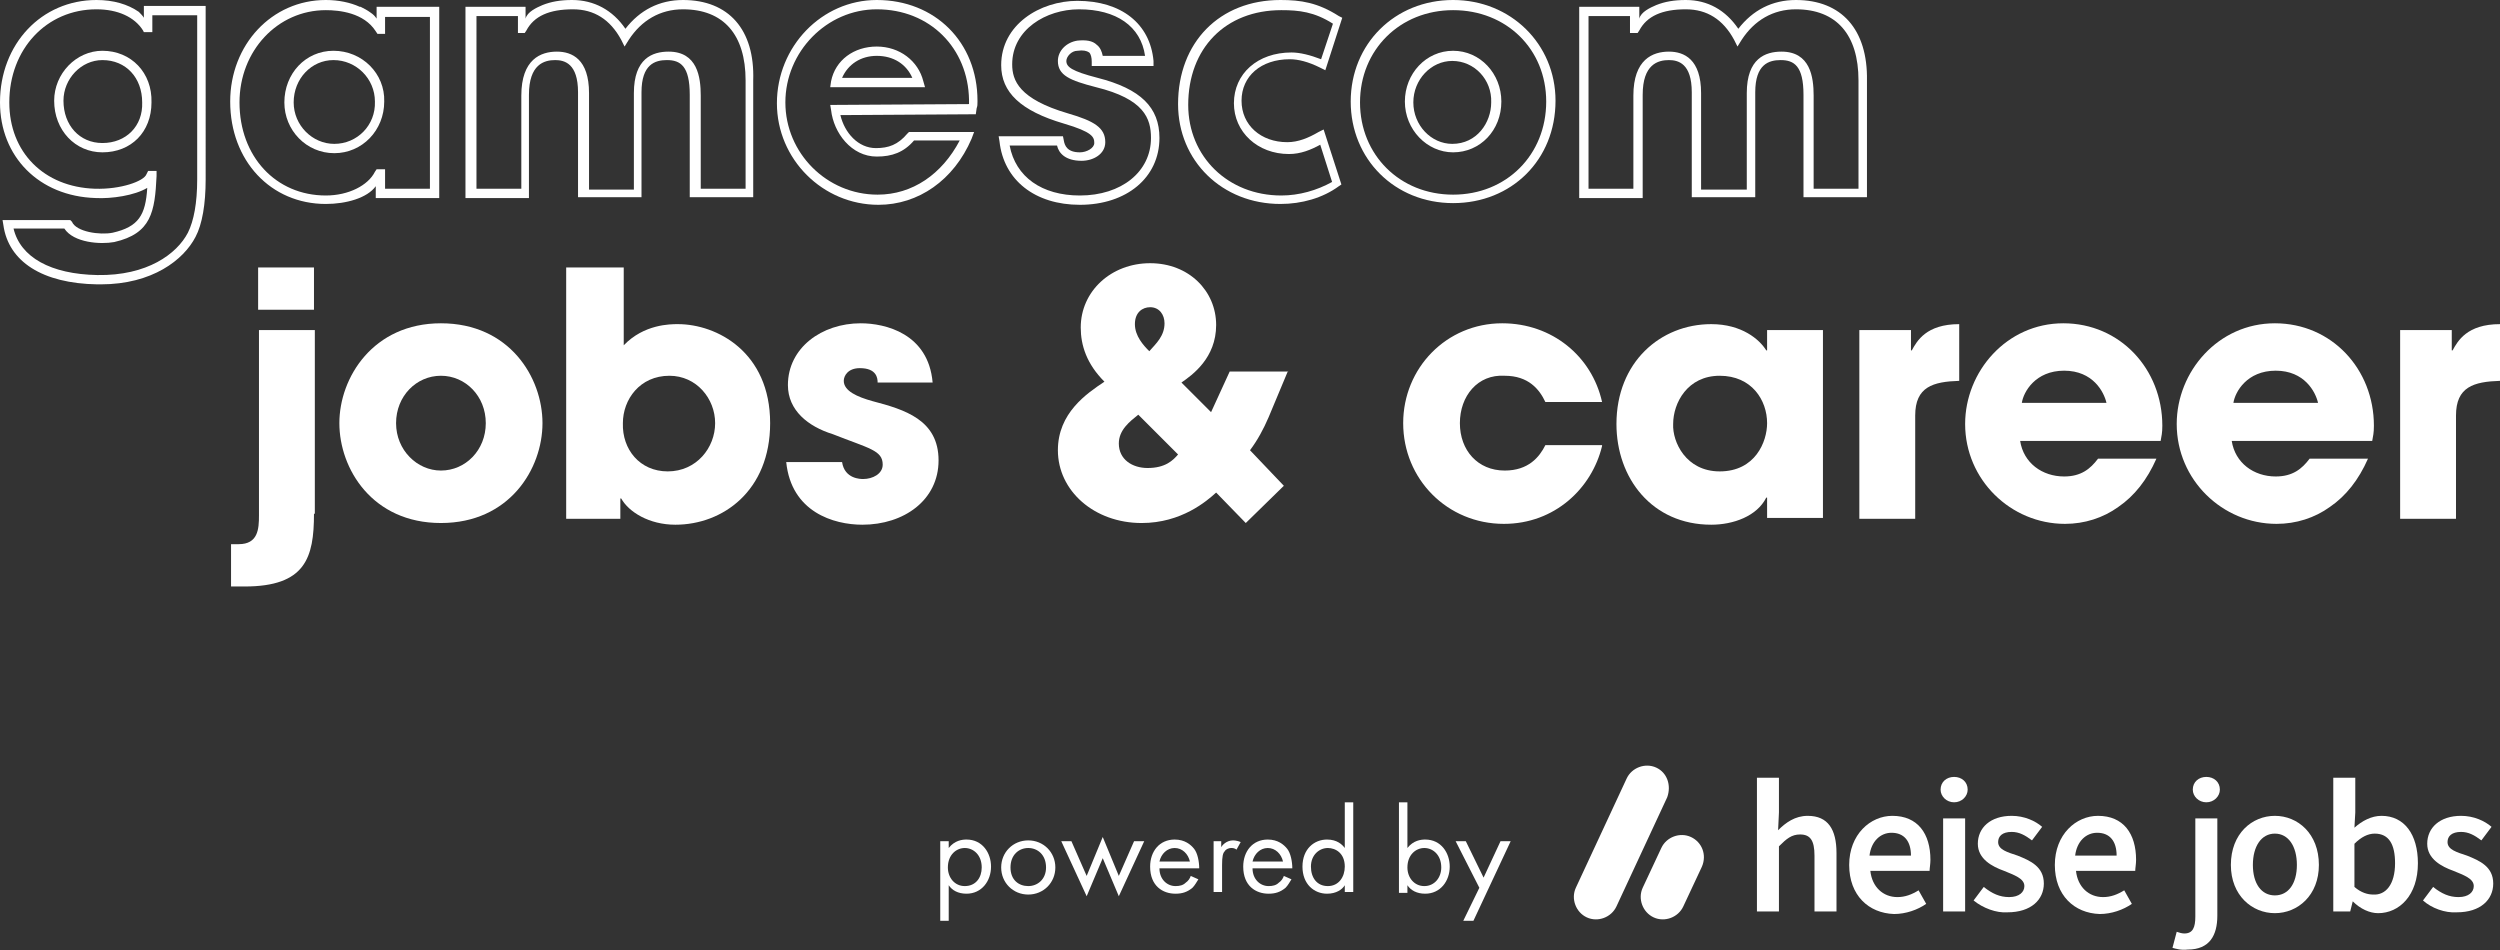 <?xml version="1.0" encoding="utf-8"?>
<!-- Generator: Adobe Illustrator 27.1.1, SVG Export Plug-In . SVG Version: 6.00 Build 0)  -->
<svg version="1.1" id="Ebene_2" xmlns="http://www.w3.org/2000/svg" xmlns:xlink="http://www.w3.org/1999/xlink" x="0px" y="0px"
	 viewBox="0 0 295.4 112.3" style="enable-background:new 0 0 295.4 112.3;" xml:space="preserve">
<rect x="0" y="0" width="295.4" height="112.3" fill="#333333" stroke="none"/>
<style type="text/css">
	.st0{fill:#FFFFFF;}
</style>
<g>
	<path class="st0" d="M37.1,60.7c0,5.2-1,8.6-8.2,8.6h-1.6v-5h0.9c2.3,0,2.4-1.8,2.4-3.4V39h6.6V60.7z M37.1,36.6h-6.6v-5h6.6V36.6z
		"/>
	<path class="st0" d="M52.1,38.2c8.1,0,12,6.4,12,11.8s-3.9,11.8-12,11.8s-12-6.4-12-11.8S44.1,38.2,52.1,38.2z M52.1,55.6
		c2.9,0,5.3-2.4,5.3-5.6s-2.4-5.6-5.3-5.6s-5.3,2.4-5.3,5.6S49.3,55.6,52.1,55.6z"/>
	<path class="st0" d="M67.1,31.6h6.6v9.2c2.4-2.5,5.5-2.5,6.4-2.5c4.6,0,10.9,3.3,10.9,11.7c0,8-5.6,12-11.2,12
		c-3.1,0-5.5-1.5-6.4-3.1h-0.1v2.4h-6.4V31.6z M78.9,55.7c3.4,0,5.6-2.8,5.6-5.7c0-2.9-2.2-5.6-5.4-5.6c-3.5,0-5.5,2.8-5.5,5.6
		C73.5,53.1,75.6,55.7,78.9,55.7z"/>
	<path class="st0" d="M103.7,45.2c0-0.5-0.1-1.7-2.1-1.7c-1.4,0-1.9,0.9-1.9,1.5c0,1.2,1.6,1.9,3.4,2.4c3.8,1,7.8,2.2,7.8,7
		c0,4.7-4.1,7.6-9,7.6c-3.4,0-8.4-1.5-9-7.4h6.6c0.3,2,2.2,2,2.5,2c1.1,0,2.3-0.6,2.3-1.7c0-1.7-1.6-1.9-5.9-3.6
		c-2.9-0.9-5.3-2.8-5.3-5.8c0-4.4,4-7.3,8.6-7.3c2.9,0,8,1.2,8.5,7H103.7z"/>
	<path class="st0" d="M152.2,43.8l-2.3,5.5c-0.6,1.4-1.3,2.7-2.2,3.9l4,4.2l-4.5,4.4l-3.5-3.6c-1.1,1-4.1,3.6-8.8,3.6
		c-5.6,0-9.9-3.8-9.9-8.6c0-4.4,3.4-6.7,5.5-8.1c-2.1-2.1-2.8-4.3-2.8-6.4c0-4.3,3.6-7.6,8.2-7.6s7.8,3.3,7.8,7.3
		c0,3.9-2.8,5.9-4.1,6.8l3.5,3.5l2.2-4.8H152.2z M134.5,49c-1,0.8-2.3,1.8-2.3,3.4c0,1.9,1.6,2.9,3.4,2.9c2.1,0,3-0.9,3.6-1.6
		L134.5,49z M137.6,38.2c0-1-0.6-1.9-1.7-1.9c-0.9,0-1.8,0.6-1.8,2c0,1.4,1,2.5,1.7,3.2C136.6,40.6,137.6,39.7,137.6,38.2z"/>
	<path class="st0" d="M189.3,52.7c-1.2,5-5.6,9.2-11.6,9.2c-6.7,0-11.9-5.3-11.9-11.9c0-6.5,5.1-11.8,11.7-11.8
		c5.9,0,10.6,3.9,11.8,9.3h-6.7c-0.7-1.5-2-3.1-4.8-3.1c-3.2-0.2-5.3,2.4-5.3,5.6c0,3.2,2.1,5.6,5.3,5.6c2.8,0,4.1-1.6,4.8-3H189.3z
		"/>
	<path class="st0" d="M215.4,61.2h-6.6v-2.4h-0.1c-1.1,2.2-3.9,3.2-6.5,3.2c-7,0-11.2-5.5-11.2-11.9c0-7.3,5.2-11.8,11.2-11.8
		c3.6,0,5.7,1.8,6.5,3.1h0.1V39h6.6V61.2z M203.2,55.7c4.2,0,5.6-3.5,5.6-5.7c0-2.7-1.8-5.6-5.6-5.6c-3.8,0-5.5,3.2-5.5,5.7
		C197.6,52.2,199.2,55.7,203.2,55.7z"/>
	<path class="st0" d="M219.6,39h6.2v2.4h0.1c0.6-1.1,1.7-3.1,5.6-3.1v6.7c-3.1,0.1-5.2,0.7-5.2,4.1v12.2h-6.6V39z"/>
	<path class="st0" d="M254.8,54.2c-1.1,2.5-2.6,4.4-4.5,5.7c-1.8,1.3-4,2-6.3,2c-6.4,0-11.8-5.2-11.8-11.8c0-6.2,4.9-11.9,11.6-11.9
		s11.7,5.4,11.7,12.1c0,0.9-0.1,1.2-0.2,1.8h-16.6c0.4,2.6,2.6,4.2,5.2,4.2c2,0,3.1-0.9,4-2.1H254.8z M248.9,47.6
		c-0.3-1.3-1.6-3.8-5-3.8s-4.8,2.5-5,3.8H248.9z"/>
	<path class="st0" d="M279.8,54.2c-1.1,2.5-2.6,4.4-4.5,5.7c-1.8,1.3-4,2-6.3,2c-6.4,0-11.8-5.2-11.8-11.8c0-6.2,4.9-11.9,11.6-11.9
		s11.7,5.4,11.7,12.1c0,0.9-0.1,1.2-0.2,1.8h-16.6c0.4,2.6,2.6,4.2,5.2,4.2c2,0,3.1-0.9,4-2.1H279.8z M273.9,47.6
		c-0.3-1.3-1.6-3.8-5-3.8s-4.8,2.5-5,3.8H273.9z"/>
	<path class="st0" d="M283.5,39h6.2v2.4h0.1c0.6-1.1,1.7-3.1,5.6-3.1v6.7c-3.1,0.1-5.2,0.7-5.2,4.1v12.2h-6.6V39z"/>
</g>
<g>
	<path class="st0" d="M171.7,24c-6.9,0-12.1-5.2-12.1-12s5.2-12,12.1-12c6.8,0,12.1,5.2,12.1,11.9C183.8,18.9,178.6,24,171.7,24
		 M171.7,1.2c-6.3,0-11,4.7-11,10.9s4.7,10.9,11,10.9c6.3,0,11-4.7,11-11C182.7,5.8,178,1.2,171.7,1.2 M171.7,18
		c-3.1,0-5.7-2.7-5.7-6c0-3.3,2.5-6,5.7-6c3.2,0,5.7,2.7,5.7,6C177.4,15.4,174.9,18,171.7,18 M171.6,7.2c-2.5,0-4.6,2.2-4.6,4.9
		c0,2.7,2.1,4.9,4.6,4.9c2.9,0,4.6-2.5,4.6-4.9C176.3,9.4,174.2,7.2,171.6,7.2"/>
	<path class="st0" d="M103.8,24.2c-6.6,0-12-5.4-12-12C91.8,5.5,97.1,0,103.6,0c6.9,0,11.9,5,11.9,11.9V12c0,0.4,0,0.5-0.1,0.8
		l-0.1,0.7l-16,0.1c0.5,2.1,2.1,3.9,4.2,3.9c1.5,0,2.6-0.4,3.7-1.7l0.2-0.2h7.7l-0.3,0.8C112.7,21.3,108.5,24.2,103.8,24.2
		 M103.6,1.1c-5.9,0-10.8,5-10.8,11c0,6,4.9,10.9,10.9,10.9c4.1,0,7.6-2.4,9.7-6.4H108c-1.2,1.4-2.6,1.9-4.4,1.9
		c-3,0-5.1-2.8-5.4-5.5l-0.1-0.6l16.4-0.1c0-0.1,0-0.2,0-0.4v-0.1C114.4,5.7,109.9,1.1,103.6,1.1 M109.3,10.3H98.1l0.1-0.7
		c0.5-2.5,2.7-4.1,5.4-4.1c2.7,0,4.9,1.7,5.5,4.1L109.3,10.3z M99.5,9.2h8.3c-0.7-1.6-2.2-2.6-4.2-2.6C101.7,6.6,100.2,7.6,99.5,9.2
		"/>
	<path class="st0" d="M151.3,24.1c-6.9,0-12.1-5.1-12.1-11.8c0-7.3,4.9-12.3,12.1-12.3c2.4,0,4.4,0.3,6.9,1.9l0.4,0.2l-2,6.2
		l-0.6-0.3c-1.4-0.7-2.6-1-3.6-1c-3.4,0-5.7,2-5.7,4.9c0,2.9,2.3,4.9,5.4,4.9c1.3,0,2.5-0.5,3.7-1.2l0.6-0.3l2.1,6.5l-0.3,0.2
		C156.3,23.4,153.8,24.1,151.3,24.1 M151.4,1.2c-6.6,0-11,4.5-11,11.2c0,6.1,4.7,10.7,11,10.7c2.1,0,4.2-0.6,6-1.6l-1.4-4.4
		c-1.1,0.6-2.3,1.1-3.7,1.1c-3.7,0-6.5-2.6-6.5-6c0-3.5,2.8-6,6.8-6c1,0,2.2,0.3,3.5,0.8l1.4-4.2C155.3,1.4,153.5,1.2,151.4,1.2"/>
	<path class="st0" d="M127.6,24.2c-5.3,0-9-2.9-9.5-7.5l-0.1-0.6h7.6l0.1,0.5c0.1,0.6,0.4,1.4,1.9,1.4c0.8,0,1.7-0.5,1.7-1.1
		c0-0.7-0.2-1.3-3.6-2.3c-5.1-1.5-7.4-3.7-7.4-6.9c0-4.8,4.6-7.6,9-7.6c5.2,0,8.6,2.7,9,7.1l0,0.6h-7.3l0-0.5c0-0.5-0.1-0.9-0.3-1.1
		c-0.3-0.2-0.7-0.3-1.4-0.2C126.6,6,126,6.7,126,7.2c0,0.7,0.6,1.2,3.7,2c5.1,1.3,7.3,3.5,7.3,7.1C137,21,133.1,24.2,127.6,24.2
		 M119.3,17.2c0.7,3.7,3.8,5.9,8.3,5.9c4.9,0,8.4-2.8,8.4-6.8c0-2.3-0.8-4.6-6.5-6c-3.1-0.8-4.5-1.4-4.5-3.1c0-1.2,1-2.2,2.3-2.4
		c1-0.1,1.8,0,2.3,0.5c0.4,0.3,0.6,0.8,0.7,1.3h5c-0.5-3.5-3.4-5.5-7.8-5.5c-3.9,0-7.9,2.4-7.9,6.5c0,1.9,0.8,4.1,6.6,5.8
		c3.1,0.9,4.4,1.7,4.4,3.4c0,1.4-1.4,2.2-2.8,2.2c-1.9,0-2.7-0.9-2.9-1.8H119.3z"/>
	<path class="st0" d="M12.1,6C9,6,6.4,8.7,6.4,11.9c0,3.5,2.5,6.1,5.7,6.1c3.4,0,5.8-2.4,5.8-5.9C18,8.6,15.5,6,12.1,6 M12.1,16.9
		c-2.7,0-4.6-2.1-4.6-5c0-2.6,2.1-4.8,4.6-4.8c2.8,0,4.7,2.1,4.7,5C16.9,14.9,14.9,16.9,12.1,16.9"/>
	<path class="st0" d="M17,0.7v1.4c-0.1-0.2-0.4-0.5-0.6-0.7c-1.3-0.9-3-1.4-5-1.4C4.9,0,0,5.2,0,12.1c0,6.4,4.6,11.1,11.3,11.3
		c1.9,0.1,4.6-0.3,6.1-1.2c-0.2,3.2-1,4.6-4.1,5.3c-1.5,0.3-4.3-0.1-4.8-1.3L8.3,26h-8l0.1,0.6c0.6,4.3,4.6,6.9,11.1,7
		c0.1,0,0.3,0,0.4,0c6.1,0,9.8-2.9,11.2-5.6c0.8-1.5,1.2-3.9,1.2-6.8V0.7H17z M23.3,21.2c0,2.8-0.4,4.9-1.1,6.3
		c-1.3,2.5-4.8,5.1-10.7,5C6,32.4,2.4,30.4,1.6,27h6c1.1,1.7,4.3,1.9,5.9,1.6c4.4-1,4.8-3.6,5-7.8l0-0.6l-1,0l-0.2,0.4
		c-0.3,0.8-3,1.8-6.1,1.7C5.2,22.1,1.1,18,1.1,12.1c0-6.3,4.4-11,10.3-11c2.5,0,4.5,0.9,5.5,2.5L17,3.8H18l0-2h5.3V21.2z"/>
	<path class="st0" d="M80.7,0c-2.8,0-5.1,1.2-6.8,3.4C72.4,1.2,70.2,0,67.6,0c-1.4,0-2.5,0.2-3.5,0.6c-0.7,0.3-1.8,0.8-2,1.6V0.8
		h-7.1v22.6h7.5V11.2c0-3.6,1.8-4.1,3.1-4.1c1.1,0,2.7,0.4,2.7,3.8v12.4h7.5V10.9c0-3.3,1.6-3.8,3-3.8c1.6,0,2.7,0.7,2.7,4.1v12.1
		h7.5V9.5C89.2,3.5,86.1,0,80.7,0 M88.1,22.3h-5.3v-11c0-2.2-0.4-5.2-3.8-5.2c-1.9,0-4.1,0.8-4.1,4.9v11.4h-5.3V11
		c0-4-2-4.9-3.8-4.9c-1.9,0-4.2,0.9-4.2,5.2v11h-5.3V1.9h4.9v2H62l0.2-0.3c0.9-1.7,2.7-2.5,5.5-2.5c2.5,0,4.4,1.2,5.7,3.6l0.4,0.8
		l0.5-0.8c1.5-2.3,3.7-3.6,6.4-3.6c4.8,0,7.4,3,7.4,8.4V22.3z"/>
	<path class="st0" d="M212.2,0c-2.8,0-5.1,1.2-6.8,3.4c-1.5-2.2-3.6-3.4-6.2-3.4c-1.4,0-2.5,0.2-3.5,0.6c-0.7,0.3-1.8,0.8-2,1.6V0.8
		h-7.1v22.6h7.5V11.2c0-3.6,1.8-4.1,3.1-4.1c1.1,0,2.7,0.4,2.7,3.8v12.4h7.5V10.9c0-3.3,1.6-3.8,3-3.8c1.6,0,2.7,0.7,2.7,4.1v12.1
		h7.5V9.5C220.7,3.5,217.6,0,212.2,0 M219.6,22.3h-5.3v-11c0-2.2-0.4-5.2-3.8-5.2c-1.9,0-4.1,0.8-4.1,4.9v11.4H201V11
		c0-4-2-4.9-3.8-4.9c-1.9,0-4.2,0.9-4.2,5.2v11h-5.3V1.9h4.9v2h0.9l0.2-0.3c0.9-1.7,2.7-2.5,5.5-2.5c2.5,0,4.4,1.2,5.7,3.6l0.4,0.8
		l0.5-0.8c1.5-2.3,3.7-3.6,6.4-3.6c4.8,0,7.4,3,7.4,8.4V22.3z"/>
	<path class="st0" d="M39.4,6c-3.3,0-5.8,2.7-5.8,6.1c0,3.3,2.6,6,5.9,6c3.3,0,5.9-2.7,5.9-6.1C45.5,8.7,42.8,6,39.4,6 M39.5,17
		c-2.6,0-4.8-2.2-4.8-4.9c0-2.8,2.1-5,4.7-5c2.7,0,4.9,2.2,4.9,4.9C44.4,14.8,42.2,17,39.5,17"/>
	<path class="st0" d="M44.5,0.8v1.4c-0.2-0.3-0.4-0.5-0.7-0.7C43.4,1.2,43,1,42.6,0.8c0,0-0.1,0-0.1,0C41.4,0.3,40,0,38.5,0
		c-6.4,0-11.3,5.3-11.3,12c0,7,4.8,12.1,11.3,12.1c2.4,0,4.9-0.7,5.9-2.1v1.4h7.5V0.8H44.5z M50.8,22.3h-5.3V20h-1l-0.2,0.3
		c-0.8,1.6-3.1,2.8-5.8,2.8c-5.9,0-10.2-4.6-10.2-11c0-6.1,4.5-10.9,10.2-10.9c1.6,0,4.5,0.3,5.9,2.5l0.2,0.3h0.9v-2h5.3V22.3z"/>
</g>
<g>
	<g>
		<path class="st0" d="M112.1,108.8h-1v-9.4h1v0.8c0.7-0.9,1.6-1,2.1-1c1.9,0,2.9,1.6,2.9,3.2c0,1.7-1.1,3.2-2.9,3.2
			c-1,0-1.7-0.4-2.1-1V108.8z M116,102.5c0-1.5-1-2.3-2-2.3c-1,0-2,0.8-2,2.3c0,1.2,0.8,2.2,2,2.2C115.3,104.7,116,103.7,116,102.5z
			"/>
		<path class="st0" d="M118.3,102.5c0-1.8,1.4-3.2,3.2-3.2s3.2,1.4,3.2,3.2c0,1.8-1.4,3.2-3.2,3.2S118.3,104.3,118.3,102.5z
			 M119.4,102.5c0,1.5,1,2.2,2.1,2.2c1.1,0,2.1-0.8,2.1-2.2c0-1.5-1-2.3-2.1-2.3S119.4,101,119.4,102.5z"/>
		<path class="st0" d="M126.6,99.4l1.8,4.1l1.9-4.6l1.9,4.6l1.8-4.1h1.2l-3,6.5l-1.9-4.5l-1.9,4.5l-3-6.5H126.6z"/>
		<path class="st0" d="M141.6,103.9c-0.2,0.3-0.4,0.7-0.7,1c-0.6,0.5-1.2,0.7-2,0.7c-1.5,0-3-0.9-3-3.2c0-1.8,1.1-3.2,2.9-3.2
			c1.2,0,1.9,0.6,2.3,1.1c0.4,0.5,0.6,1.5,0.6,2.3H137c0,1.3,0.9,2.1,1.9,2.1c0.5,0,0.9-0.1,1.2-0.4c0.3-0.2,0.5-0.5,0.6-0.8
			L141.6,103.9z M140.6,101.8c-0.2-0.9-0.9-1.6-1.8-1.6c-0.9,0-1.6,0.7-1.8,1.6H140.6z"/>
		<path class="st0" d="M143.3,99.4h1v0.7c0.1-0.2,0.6-0.8,1.4-0.8c0.3,0,0.7,0.1,0.9,0.2l-0.5,0.9c-0.2-0.2-0.5-0.2-0.6-0.2
			c-0.4,0-0.7,0.2-0.8,0.4c-0.2,0.2-0.3,0.6-0.3,1.6v3.2h-1V99.4z"/>
		<path class="st0" d="M152.6,103.9c-0.2,0.3-0.4,0.7-0.7,1c-0.6,0.5-1.2,0.7-2,0.7c-1.5,0-3-0.9-3-3.2c0-1.8,1.1-3.2,2.9-3.2
			c1.2,0,1.9,0.6,2.3,1.1c0.4,0.5,0.6,1.5,0.6,2.3h-4.7c0,1.3,0.9,2.1,1.9,2.1c0.5,0,0.9-0.1,1.2-0.4c0.3-0.2,0.5-0.5,0.6-0.8
			L152.6,103.9z M151.6,101.8c-0.2-0.9-0.9-1.6-1.8-1.6s-1.6,0.7-1.8,1.6H151.6z"/>
		<path class="st0" d="M158.9,94.8h1v10.6h-1v-0.8c-0.3,0.5-1,1-2.1,1c-1.5,0-2.9-1.1-2.9-3.2c0-2.1,1.4-3.2,2.9-3.2
			c1.2,0,1.8,0.6,2.1,1V94.8z M154.9,102.4c0,1.3,0.7,2.3,2,2.3c1.3,0,2-1.1,2-2.3c0-1.6-1.1-2.2-2-2.2
			C155.9,100.2,154.9,101,154.9,102.4z"/>
		<path class="st0" d="M166.3,105.5h-1V94.8h1v5.4c0.7-0.9,1.6-1,2.1-1c1.9,0,2.9,1.6,2.9,3.2c0,1.7-1.1,3.2-2.9,3.2
			c-1,0-1.7-0.4-2.1-1V105.5z M170.3,102.5c0-1.5-1-2.3-2-2.3c-1,0-2,0.8-2,2.3c0,1.2,0.8,2.2,2,2.2
			C169.5,104.7,170.3,103.7,170.3,102.5z"/>
		<path class="st0" d="M174.8,104.9l-2.8-5.5h1.2l2.1,4.3l2-4.3h1.2l-4.4,9.4h-1.2L174.8,104.9z"/>
	</g>
	<g>
		<g>
			<path class="st0" d="M195.7,90.7L195.7,90.7c-1.3-0.6-2.9,0-3.5,1.3l-6,12.9c-0.6,1.3,0,2.9,1.3,3.5c1.3,0.6,2.9,0,3.5-1.3
				l6-12.9C197.5,92.8,197,91.3,195.7,90.7"/>
			<path class="st0" d="M199.8,98.9L199.8,98.9c-1.3-0.6-2.9,0-3.5,1.3l-2.2,4.7c-0.6,1.3,0,2.9,1.3,3.5c1.3,0.6,2.9,0,3.5-1.3
				l2.2-4.7C201.7,101,201.1,99.5,199.8,98.9"/>
		</g>
	</g>
	<g>
		<path class="st0" d="M207.6,91.9h2.6V96l-0.1,2.1c0.9-0.9,2-1.7,3.5-1.7c2.4,0,3.4,1.6,3.4,4.4v6.9h-2.6v-6.6
			c0-1.8-0.5-2.5-1.7-2.5c-1,0-1.6,0.5-2.5,1.4v7.7h-2.6V91.9z"/>
		<path class="st0" d="M218.5,102.2c0-3.6,2.5-5.8,5.1-5.8c3,0,4.5,2.1,4.5,5.2c0,0.5-0.1,1-0.1,1.3h-7c0.2,1.9,1.5,3.1,3.2,3.1
			c0.9,0,1.7-0.3,2.5-0.8l0.9,1.6c-1,0.7-2.4,1.2-3.8,1.2C220.8,107.9,218.5,105.8,218.5,102.2z M225.8,101.1c0-1.7-0.8-2.7-2.3-2.7
			c-1.3,0-2.4,1-2.6,2.7H225.8z"/>
		<path class="st0" d="M229.3,93.3c0-0.9,0.7-1.5,1.6-1.5c0.9,0,1.6,0.6,1.6,1.5c0,0.8-0.7,1.5-1.6,1.5
			C230,94.8,229.3,94.1,229.3,93.3z M229.6,96.7h2.6v11h-2.6V96.7z"/>
		<path class="st0" d="M233.2,106.4l1.2-1.6c1,0.8,1.9,1.2,3,1.2c1.2,0,1.8-0.6,1.8-1.3c0-0.9-1.2-1.3-2.4-1.8
			c-1.4-0.5-3.1-1.4-3.1-3.2c0-1.9,1.5-3.3,4-3.3c1.5,0,2.8,0.6,3.6,1.3l-1.2,1.6c-0.8-0.6-1.5-1-2.4-1c-1.1,0-1.6,0.5-1.6,1.2
			c0,0.9,1.1,1.2,2.3,1.6c1.5,0.6,3.1,1.3,3.1,3.3c0,1.9-1.5,3.4-4.3,3.4C235.9,107.9,234.3,107.3,233.2,106.4z"/>
		<path class="st0" d="M242.8,102.2c0-3.6,2.5-5.8,5.1-5.8c3,0,4.5,2.1,4.5,5.2c0,0.5-0.1,1-0.1,1.3h-7c0.2,1.9,1.5,3.1,3.2,3.1
			c0.9,0,1.7-0.3,2.5-0.8l0.9,1.6c-1,0.7-2.4,1.2-3.8,1.2C245.1,107.9,242.8,105.8,242.8,102.2z M250.1,101.1c0-1.7-0.8-2.7-2.3-2.7
			c-1.3,0-2.4,1-2.6,2.7H250.1z"/>
	</g>
	<g>
		<path class="st0" d="M256.7,112l0.5-1.9c0.3,0.1,0.6,0.2,0.9,0.2c1,0,1.3-0.7,1.3-2V96.7h2.6v11.5c0,2.3-0.9,4-3.5,4
			C257.7,112.3,257.1,112.1,256.7,112z M259.1,93.3c0-0.9,0.7-1.5,1.6-1.5s1.6,0.6,1.6,1.5c0,0.8-0.7,1.5-1.6,1.5
			S259.1,94.1,259.1,93.3z"/>
		<path class="st0" d="M263.6,102.2c0-3.7,2.5-5.8,5.2-5.8c2.7,0,5.2,2.1,5.2,5.8c0,3.6-2.5,5.7-5.2,5.7
			C266.1,107.9,263.6,105.8,263.6,102.2z M271.4,102.2c0-2.2-1-3.7-2.6-3.7c-1.6,0-2.6,1.5-2.6,3.7c0,2.2,1,3.6,2.6,3.6
			C270.4,105.8,271.4,104.4,271.4,102.2z"/>
		<path class="st0" d="M278,106.5L278,106.5l-0.3,1.2h-2V91.9h2.6V96l-0.1,1.8c0.9-0.8,2-1.4,3.2-1.4c2.7,0,4.3,2.2,4.3,5.6
			c0,3.8-2.2,5.9-4.7,5.9C280,107.9,278.9,107.4,278,106.5z M283,102c0-2.2-0.7-3.5-2.4-3.5c-0.8,0-1.6,0.4-2.4,1.2v5.1
			c0.8,0.7,1.6,0.9,2.2,0.9C281.9,105.8,283,104.5,283,102z"/>
		<path class="st0" d="M286.3,106.4l1.2-1.6c1,0.8,1.9,1.2,3,1.2c1.2,0,1.8-0.6,1.8-1.3c0-0.9-1.2-1.3-2.4-1.8
			c-1.4-0.5-3.1-1.4-3.1-3.2c0-1.9,1.5-3.3,4-3.3c1.5,0,2.8,0.6,3.6,1.3l-1.2,1.6c-0.8-0.6-1.5-1-2.4-1c-1.1,0-1.6,0.5-1.6,1.2
			c0,0.9,1.1,1.2,2.3,1.6c1.5,0.6,3.1,1.3,3.1,3.3c0,1.9-1.5,3.4-4.3,3.4C288.9,107.9,287.3,107.3,286.3,106.4z"/>
	</g>
</g>
<g>
</g>
<g>
</g>
<g>
</g>
<g>
</g>
<g>
</g>
<g>
</g>
</svg>
